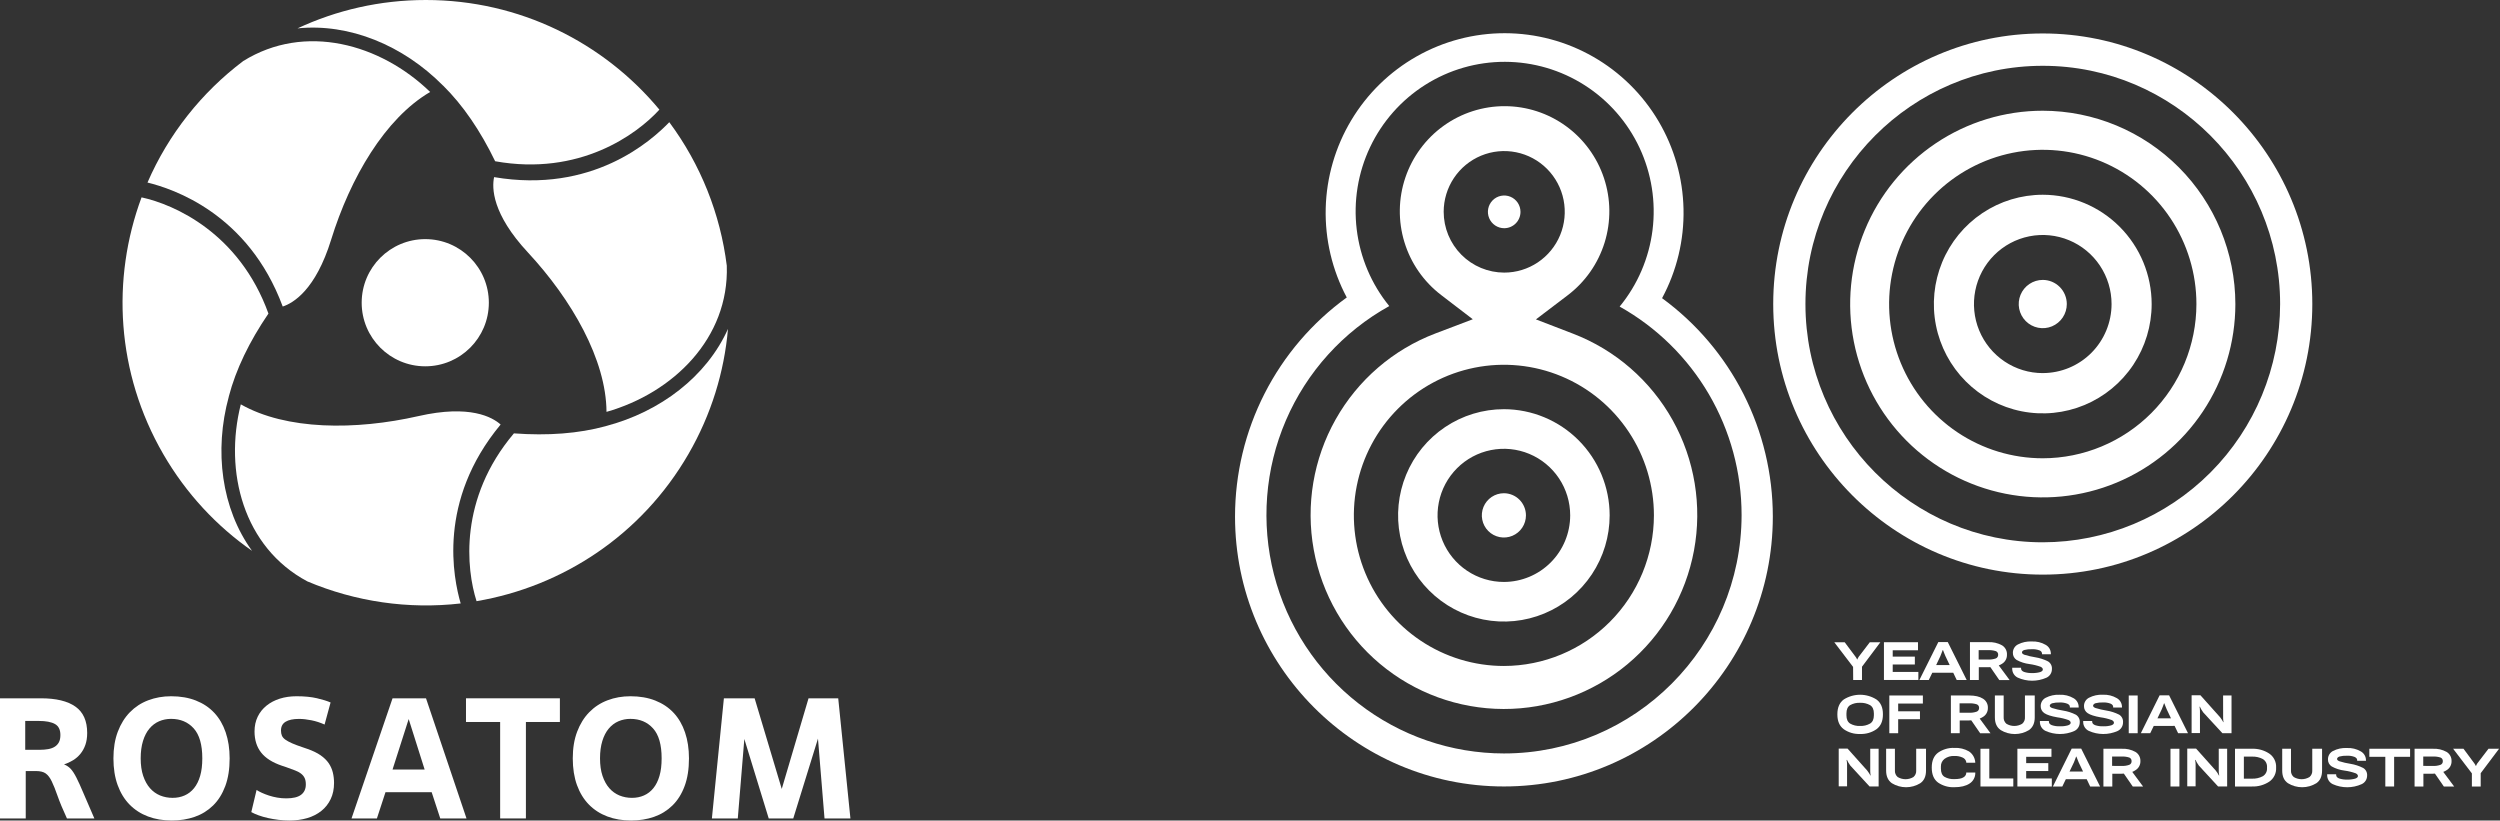 <?xml version="1.0" encoding="UTF-8"?> <svg xmlns="http://www.w3.org/2000/svg" width="390" height="128" viewBox="0 0 390 128" fill="none"><rect x="0" y="0" width="390" height="128" fill="#333333" stroke="none"/><path d="M76.26 47.232C76.253 52.713 71.808 57.148 66.334 57.144C60.857 57.141 56.419 52.693 56.422 47.215C56.428 41.735 60.877 37.3 66.351 37.303C71.825 37.31 76.263 41.755 76.26 47.232Z" fill="white"></path><path d="M66.431 0C59.274 0 52.487 1.589 46.407 4.428C54.496 3.595 62.899 7.077 69.103 13.341C69.107 13.341 69.107 13.337 69.11 13.337C72.212 16.399 74.931 20.374 77.243 25.155C90.404 27.511 99.34 20.974 102.862 17.106C102.862 17.106 102.862 17.102 102.865 17.102C94.186 6.657 81.085 0 66.431 0Z" fill="white"></path><path d="M37.944 9.523C31.461 14.414 26.276 20.934 23.008 28.477C26.939 29.444 38.708 33.269 44.105 47.819C45.728 47.289 49.23 45.253 51.658 37.39C54.637 27.758 60.065 18.462 67.105 14.347C59.345 6.83 47.567 3.542 37.944 9.523Z" fill="white"></path><path d="M107.394 70.838C110.973 64.651 112.988 57.987 113.565 51.31C110.243 58.72 103.019 64.244 94.487 66.477C94.487 66.48 94.487 66.48 94.487 66.483C90.278 67.633 85.471 67.999 80.17 67.606C71.547 77.805 72.746 88.8 74.342 93.781V93.784C87.743 91.505 100.067 83.509 107.394 70.838Z" fill="white"></path><path d="M113.379 41.451C112.377 33.398 109.311 25.658 104.407 19.061C101.601 21.976 92.402 30.239 77.079 27.631C76.726 29.3 76.742 33.345 82.347 39.375C89.213 46.769 94.564 56.108 94.615 64.251C105.013 61.299 113.756 52.759 113.379 41.451Z" fill="white"></path><path d="M25.464 70.832C29.042 77.019 33.813 82.093 39.318 85.931C34.55 79.354 33.37 70.348 35.699 61.855C35.696 61.855 35.696 61.852 35.693 61.852C36.799 57.637 38.885 53.303 41.877 48.915C37.342 36.36 27.2 31.899 22.085 30.789H22.082C17.357 43.507 18.134 58.16 25.464 70.832Z" fill="white"></path><path d="M47.953 90.7C55.44 93.862 63.69 95.081 71.866 94.138C70.74 90.257 68.171 78.172 78.097 66.227C76.827 65.088 73.309 63.079 65.276 64.911C55.43 67.15 44.651 67.107 37.565 63.079C34.919 73.541 37.955 85.369 47.953 90.7Z" fill="white"></path><path d="M4.015 120.286V127.676H0V108.935H6.374C8.749 108.935 10.545 109.368 11.768 110.234C12.991 111.101 13.601 112.47 13.601 114.346C13.601 115.042 13.507 115.658 13.321 116.192C13.134 116.728 12.874 117.194 12.544 117.598C12.215 118.001 11.831 118.334 11.392 118.601C10.955 118.867 10.485 119.084 9.986 119.244C10.395 119.403 10.742 119.637 11.028 119.94C11.312 120.243 11.611 120.703 11.925 121.319C12.238 121.936 12.608 122.752 13.034 123.768C13.464 124.784 14.024 126.087 14.72 127.676H10.442C9.799 126.284 9.313 125.114 8.983 124.168C8.653 123.222 8.35 122.462 8.073 121.892C7.797 121.323 7.483 120.909 7.133 120.66C6.787 120.41 6.274 120.283 5.594 120.283H4.015V120.286ZM3.935 116.968H6.264C6.71 116.968 7.13 116.931 7.523 116.861C7.916 116.791 8.25 116.671 8.526 116.498C8.803 116.328 9.023 116.095 9.183 115.802C9.343 115.509 9.422 115.129 9.422 114.662C9.422 113.843 9.143 113.27 8.58 112.95C8.016 112.63 7.173 112.467 6.051 112.467H3.935V116.968Z" fill="white"></path><path d="M26.798 128C25.442 128 24.206 127.79 23.09 127.37C21.973 126.95 21.014 126.331 20.211 125.511C19.408 124.691 18.788 123.675 18.352 122.472C17.915 121.266 17.695 119.88 17.695 118.308C17.695 116.738 17.922 115.349 18.378 114.143C18.835 112.937 19.465 111.924 20.267 111.104C21.07 110.284 22.02 109.661 23.12 109.245C24.219 108.828 25.409 108.615 26.695 108.615C28.141 108.615 29.43 108.838 30.563 109.285C31.696 109.731 32.652 110.368 33.428 111.201C34.205 112.03 34.798 113.047 35.208 114.253C35.617 115.459 35.824 116.808 35.824 118.311C35.824 119.97 35.597 121.413 35.141 122.636C34.684 123.858 34.051 124.868 33.238 125.661C32.425 126.454 31.473 127.044 30.373 127.427C29.277 127.807 28.084 128 26.798 128ZM26.931 124.465C27.611 124.465 28.234 124.342 28.804 124.088C29.373 123.838 29.867 123.459 30.276 122.949C30.686 122.439 31.003 121.803 31.226 121.033C31.449 120.267 31.559 119.357 31.559 118.301C31.559 116.175 31.113 114.619 30.22 113.63C29.327 112.64 28.151 112.144 26.685 112.144C26.025 112.144 25.402 112.27 24.826 112.517C24.246 112.767 23.739 113.147 23.313 113.656C22.883 114.166 22.55 114.806 22.31 115.585C22.07 116.362 21.947 117.268 21.947 118.304C21.947 119.357 22.077 120.267 22.337 121.036C22.596 121.803 22.946 122.442 23.393 122.952C23.839 123.462 24.366 123.838 24.972 124.092C25.585 124.342 26.238 124.465 26.931 124.465Z" fill="white"></path><path d="M40.026 123.232C40.239 123.375 40.513 123.522 40.843 123.675C41.172 123.828 41.542 123.968 41.952 124.105C42.362 124.238 42.795 124.345 43.251 124.425C43.708 124.505 44.174 124.545 44.657 124.545C45.71 124.545 46.483 124.358 46.973 123.982C47.463 123.609 47.709 123.072 47.709 122.376C47.709 121.983 47.653 121.656 47.536 121.4C47.42 121.14 47.243 120.913 47 120.717C46.76 120.52 46.44 120.347 46.05 120.193C45.657 120.043 45.184 119.867 44.631 119.67L43.988 119.457C42.505 118.957 41.422 118.271 40.736 117.395C40.05 116.522 39.706 115.422 39.706 114.103C39.706 113.247 39.873 112.48 40.203 111.8C40.533 111.121 40.992 110.548 41.582 110.075C42.172 109.601 42.862 109.238 43.658 108.988C44.451 108.739 45.321 108.615 46.27 108.615C47.503 108.615 48.559 108.719 49.442 108.925C50.325 109.132 51.035 109.352 51.571 109.585L50.635 113.03C49.972 112.73 49.292 112.507 48.586 112.364C47.879 112.22 47.233 112.15 46.647 112.15C45.737 112.15 45.041 112.297 44.557 112.59C44.074 112.883 43.834 113.34 43.834 113.96C43.834 114.279 43.885 114.549 43.981 114.773C44.078 114.996 44.258 115.199 44.517 115.386C44.777 115.572 45.131 115.762 45.574 115.959C46.02 116.155 46.593 116.368 47.286 116.598L47.983 116.838C48.802 117.125 49.482 117.455 50.018 117.828C50.555 118.204 50.971 118.614 51.278 119.061C51.581 119.507 51.794 119.99 51.921 120.507C52.047 121.023 52.111 121.569 52.111 122.139C52.111 123.085 51.938 123.925 51.588 124.655C51.238 125.388 50.755 126.004 50.128 126.504C49.502 127.004 48.766 127.38 47.919 127.627C47.07 127.877 46.147 128 45.147 128C44.574 128 44.004 127.963 43.435 127.893C42.865 127.823 42.319 127.727 41.802 127.613C41.286 127.497 40.803 127.36 40.356 127.197C39.91 127.037 39.526 126.867 39.203 126.687L40.026 123.232Z" fill="white"></path><path d="M67.34 123.582H60.137L58.797 127.68H54.836L61.236 108.938H66.457L72.775 127.68H68.68L67.34 123.582ZM61.236 120.047H66.244L63.755 112.173L61.236 120.047Z" fill="white"></path><path d="M82.041 127.676H78.023V112.63H72.695V108.935H87.342V112.63H82.041V127.676Z" fill="white"></path><path d="M98.454 128C97.098 128 95.862 127.79 94.746 127.37C93.63 126.95 92.67 126.331 91.867 125.511C91.064 124.691 90.444 123.675 90.008 122.472C89.572 121.266 89.352 119.88 89.352 118.308C89.352 116.738 89.578 115.349 90.035 114.143C90.491 112.937 91.121 111.924 91.924 111.104C92.727 110.284 93.676 109.661 94.776 109.245C95.875 108.825 97.065 108.615 98.351 108.615C99.797 108.615 101.086 108.838 102.219 109.285C103.352 109.731 104.308 110.368 105.085 111.201C105.861 112.03 106.454 113.047 106.864 114.253C107.274 115.459 107.48 116.808 107.48 118.311C107.48 119.97 107.254 121.413 106.797 122.636C106.344 123.858 105.708 124.868 104.895 125.661C104.082 126.454 103.129 127.044 102.029 127.427C100.933 127.807 99.74 128 98.454 128ZM98.588 124.465C99.267 124.465 99.89 124.342 100.46 124.088C101.03 123.838 101.523 123.459 101.933 122.949C102.342 122.439 102.659 121.803 102.882 121.033C103.105 120.267 103.215 119.357 103.215 118.301C103.215 116.175 102.769 114.619 101.876 113.63C100.983 112.64 99.807 112.144 98.341 112.144C97.681 112.144 97.058 112.27 96.482 112.517C95.902 112.767 95.395 113.147 94.969 113.656C94.539 114.166 94.206 114.806 93.966 115.585C93.726 116.362 93.603 117.268 93.603 118.304C93.603 119.357 93.733 120.267 93.993 121.036C94.253 121.803 94.603 122.442 95.049 122.952C95.496 123.462 96.022 123.838 96.628 124.092C97.241 124.342 97.894 124.465 98.588 124.465Z" fill="white"></path><path d="M132.665 127.677H128.624L127.604 115.225L123.749 127.677H119.921L116.116 115.282L115.096 127.68H111.055L112.927 108.938H117.722L121.953 123.075L126.131 108.938H130.763L132.665 127.677Z" fill="white"></path><g clip-path="url(#clip0_6_15)"><path d="M318.674 30.381C315.314 30.381 312.029 31.381 309.235 33.254C306.441 35.127 304.263 37.791 302.977 40.907C301.691 44.023 301.354 47.452 302.009 50.76C302.665 54.068 304.283 57.106 306.659 59.491C309.035 61.876 312.062 63.501 315.357 64.158C318.653 64.816 322.069 64.478 325.173 63.187C328.277 61.896 330.93 59.71 332.797 56.906C334.663 54.101 335.659 50.804 335.659 47.431C335.653 42.911 333.861 38.578 330.677 35.382C327.493 32.186 323.177 30.387 318.674 30.381ZM318.674 58.204C316.551 58.205 314.476 57.573 312.71 56.39C310.945 55.206 309.569 53.524 308.756 51.556C307.943 49.587 307.73 47.421 308.144 45.331C308.558 43.241 309.58 41.321 311.081 39.814C312.582 38.307 314.494 37.28 316.576 36.864C318.658 36.449 320.816 36.662 322.777 37.477C324.739 38.292 326.415 39.673 327.595 41.445C328.774 43.217 329.404 45.3 329.404 47.431C329.401 50.286 328.269 53.024 326.258 55.043C324.246 57.063 321.519 58.198 318.674 58.201V58.204Z" fill="white"></path><path d="M318.674 43.666C317.932 43.665 317.206 43.886 316.589 44.299C315.972 44.713 315.49 45.301 315.206 45.989C314.922 46.677 314.847 47.434 314.992 48.165C315.137 48.895 315.494 49.566 316.019 50.093C316.543 50.62 317.212 50.978 317.94 51.124C318.668 51.269 319.422 51.194 320.108 50.909C320.793 50.623 321.379 50.14 321.791 49.521C322.203 48.901 322.422 48.173 322.422 47.428C322.42 46.431 322.025 45.475 321.322 44.769C320.62 44.064 319.667 43.667 318.674 43.666Z" fill="white"></path><path d="M318.674 5.22C295.485 5.22 276.623 24.157 276.623 47.431C276.623 70.705 295.485 89.641 318.674 89.641C341.863 89.641 360.721 70.708 360.721 47.431C360.721 24.154 341.86 5.22 318.674 5.22ZM318.674 84.599C298.259 84.599 281.649 67.926 281.649 47.431C281.649 26.936 298.259 10.265 318.674 10.265C339.089 10.265 355.699 26.938 355.699 47.431C355.687 57.285 351.783 66.732 344.841 73.7C337.899 80.668 328.488 84.588 318.671 84.599H318.674Z" fill="white"></path><path d="M318.674 17.274C312.731 17.273 306.922 19.042 301.98 22.355C297.039 25.669 293.187 30.38 290.913 35.891C288.638 41.402 288.043 47.466 289.202 53.317C290.361 59.168 293.223 64.542 297.425 68.76C301.627 72.978 306.981 75.851 312.81 77.014C318.639 78.178 324.68 77.58 330.17 75.297C335.661 73.014 340.353 69.148 343.654 64.188C346.956 59.228 348.717 53.396 348.717 47.431C348.707 39.436 345.539 31.771 339.907 26.117C334.275 20.464 326.639 17.284 318.674 17.274ZM318.674 71.492C313.933 71.492 309.298 70.081 305.356 67.438C301.414 64.794 298.341 61.037 296.527 56.64C294.712 52.244 294.237 47.406 295.161 42.739C296.086 38.071 298.369 33.783 301.721 30.418C305.073 27.053 309.344 24.761 313.994 23.833C318.643 22.904 323.463 23.38 327.843 25.201C332.223 27.022 335.967 30.106 338.601 34.063C341.235 38.02 342.641 42.672 342.641 47.431C342.634 53.809 340.107 59.925 335.614 64.436C331.12 68.946 325.028 71.484 318.674 71.492Z" fill="white"></path><path d="M237.196 33.035C237.193 32.531 237.042 32.039 236.761 31.621C236.48 31.204 236.082 30.879 235.617 30.688C235.152 30.497 234.642 30.449 234.15 30.549C233.657 30.649 233.206 30.894 232.852 31.252C232.498 31.609 232.258 32.064 232.161 32.559C232.065 33.053 232.116 33.565 232.309 34.031C232.503 34.496 232.829 34.893 233.247 35.172C233.665 35.452 234.156 35.601 234.658 35.6C234.993 35.6 235.324 35.533 235.633 35.404C235.942 35.274 236.222 35.085 236.458 34.847C236.694 34.608 236.88 34.326 237.007 34.015C237.134 33.704 237.198 33.371 237.196 33.035Z" fill="white"></path><path d="M245.408 52.059L239.604 49.825L244.561 46.06C247.293 43.99 249.308 41.111 250.323 37.83C251.338 34.548 251.3 31.03 250.216 27.771C249.132 24.512 247.056 21.677 244.281 19.666C241.506 17.655 238.172 16.569 234.75 16.562C231.327 16.554 227.988 17.626 225.205 19.625C222.421 21.624 220.333 24.45 219.235 27.704C218.137 30.958 218.084 34.476 219.085 37.762C220.085 41.048 222.088 43.935 224.811 46.017L229.754 49.805L223.939 52.014C217.344 54.519 211.831 59.266 208.36 65.428C204.889 71.59 203.679 78.778 204.941 85.743C206.202 92.708 209.855 99.009 215.264 103.55C220.674 108.092 227.498 110.587 234.55 110.602C241.602 110.617 248.437 108.151 253.865 103.632C259.294 99.114 262.973 92.828 264.264 85.869C265.555 78.91 264.375 71.716 260.93 65.54C257.485 59.363 251.993 54.593 245.408 52.059ZM225.214 33.035C225.216 31.16 225.772 29.329 226.811 27.771C227.85 26.214 229.326 25.001 231.052 24.285C232.778 23.569 234.676 23.383 236.507 23.75C238.338 24.117 240.02 25.021 241.34 26.347C242.659 27.674 243.557 29.363 243.921 31.201C244.284 33.04 244.097 34.945 243.382 36.676C242.666 38.408 241.456 39.888 239.903 40.929C238.351 41.97 236.525 42.526 234.658 42.526C232.152 42.523 229.75 41.522 227.98 39.742C226.209 37.962 225.214 35.55 225.214 33.035ZM234.607 103.892C229.978 103.892 225.453 102.514 221.604 99.932C217.755 97.351 214.755 93.682 212.984 89.389C211.212 85.096 210.749 80.372 211.652 75.815C212.555 71.257 214.784 67.071 218.057 63.786C221.33 60.5 225.501 58.263 230.041 57.356C234.581 56.45 239.287 56.915 243.563 58.693C247.84 60.471 251.495 63.482 254.067 67.346C256.639 71.209 258.011 75.751 258.011 80.398C258.004 86.627 255.536 92.598 251.148 97.002C246.76 101.406 240.812 103.884 234.607 103.892Z" fill="white"></path><path d="M234.607 63.833C231.343 63.833 228.152 64.804 225.438 66.624C222.724 68.443 220.608 71.03 219.359 74.057C218.109 77.084 217.782 80.415 218.418 83.628C219.055 86.841 220.626 89.793 222.934 92.11C225.242 94.427 228.182 96.005 231.383 96.644C234.585 97.284 237.903 96.956 240.918 95.702C243.934 94.449 246.511 92.326 248.325 89.601C250.138 86.877 251.106 83.674 251.106 80.398C251.102 76.007 249.362 71.796 246.269 68.691C243.176 65.585 238.982 63.839 234.607 63.833ZM234.607 90.784C232.56 90.784 230.56 90.176 228.858 89.035C227.156 87.894 225.829 86.272 225.046 84.375C224.262 82.477 224.057 80.388 224.456 78.374C224.855 76.359 225.84 74.508 227.287 73.055C228.734 71.603 230.577 70.613 232.584 70.212C234.591 69.811 236.672 70.017 238.563 70.803C240.453 71.589 242.069 72.92 243.207 74.628C244.344 76.336 244.95 78.344 244.95 80.398C244.947 83.151 243.856 85.79 241.917 87.737C239.978 89.684 237.349 90.779 234.607 90.784Z" fill="white"></path><path d="M259.283 46.516C261.577 42.252 262.73 37.464 262.629 32.619C262.529 27.774 261.178 23.038 258.71 18.874C256.241 14.71 252.739 11.259 248.545 8.859C244.351 6.459 239.609 5.191 234.782 5.18C229.954 5.17 225.206 6.415 221.002 8.797C216.797 11.178 213.28 14.612 210.793 18.766C208.305 22.919 206.934 27.649 206.811 32.493C206.689 37.337 207.82 42.13 210.095 46.405C204.702 50.31 200.309 55.444 197.279 61.386C194.249 67.327 192.667 73.906 192.664 80.581C192.664 103.803 211.483 122.688 234.612 122.688C257.742 122.688 276.561 103.803 276.561 80.581C276.556 73.938 274.989 67.391 271.987 61.471C268.984 55.551 264.632 50.427 259.283 46.516ZM234.612 117.538C226.392 117.533 218.407 114.786 211.913 109.728C205.418 104.671 200.782 97.59 198.734 89.599C196.686 81.608 197.342 73.16 200.598 65.584C203.855 58.008 209.528 51.734 216.725 47.747C213.938 44.324 212.177 40.177 211.648 35.788C211.118 31.399 211.841 26.95 213.733 22.957C215.624 18.965 218.607 15.595 222.333 13.238C226.059 10.881 230.375 9.635 234.779 9.644C239.183 9.654 243.494 10.919 247.209 13.293C250.925 15.666 253.892 19.05 255.766 23.051C257.64 27.051 258.344 31.504 257.794 35.89C257.245 40.277 255.467 44.416 252.665 47.827C258.431 51.056 263.235 55.771 266.579 61.485C269.923 67.2 271.687 73.708 271.688 80.335C271.677 100.851 255.05 117.538 234.612 117.538Z" fill="white"></path><path d="M234.607 76.944C233.926 76.944 233.261 77.146 232.695 77.526C232.129 77.906 231.688 78.445 231.427 79.076C231.167 79.707 231.099 80.402 231.232 81.072C231.364 81.742 231.692 82.358 232.173 82.841C232.655 83.324 233.268 83.653 233.935 83.786C234.603 83.919 235.295 83.851 235.924 83.59C236.552 83.328 237.09 82.885 237.468 82.317C237.846 81.749 238.048 81.081 238.048 80.398C238.046 79.483 237.683 78.605 237.038 77.957C236.393 77.31 235.519 76.945 234.607 76.944Z" fill="white"></path><path d="M289.096 106.083H290.471V104.009L293.333 100.195H291.686L289.945 102.475C289.898 102.531 289.861 102.595 289.835 102.663L289.741 102.877H289.71L289.608 102.669C289.574 102.599 289.531 102.534 289.48 102.475L287.776 100.195H286.152L289.082 104.037L289.096 106.083Z" fill="white"></path><path d="M299.264 104.821H295.263V103.661H298.716V102.432H295.263V101.443H299.207V100.187H293.895V106.075H299.264V104.821Z" fill="white"></path><path d="M304.704 104.943L305.249 106.083H306.805L303.855 100.167H302.376L299.423 106.083H300.888L301.439 104.943H304.704ZM302.7 102.353C302.765 102.201 302.83 102.036 302.893 101.857C302.955 101.677 303.012 101.532 303.055 101.423H303.114C303.16 101.532 303.214 101.674 303.276 101.848C303.339 102.022 303.407 102.187 303.481 102.344L304.153 103.755H302.038L302.7 102.353Z" fill="white"></path><path d="M308.694 104.088H310.15C310.267 104.088 310.383 104.088 310.494 104.071L311.885 106.086H313.498L311.808 103.806C311.984 103.74 312.153 103.655 312.311 103.553C312.552 103.409 312.752 103.203 312.888 102.957C313.024 102.71 313.092 102.432 313.086 102.15C313.104 101.856 313.042 101.562 312.906 101.301C312.77 101.04 312.565 100.821 312.314 100.668C311.654 100.304 310.905 100.133 310.153 100.175H307.314V106.083H308.691L308.694 104.088ZM308.671 101.424H310.125C310.539 101.4 310.955 101.452 311.351 101.577C311.464 101.621 311.56 101.701 311.625 101.803C311.689 101.906 311.72 102.026 311.712 102.147C311.716 102.268 311.684 102.388 311.619 102.49C311.554 102.592 311.46 102.671 311.348 102.717C310.955 102.853 310.539 102.91 310.125 102.886H308.671V101.424Z" fill="white"></path><path d="M314.755 105.704C315.461 106.023 316.226 106.189 317 106.192C317.773 106.195 318.539 106.034 319.247 105.721C319.504 105.603 319.722 105.413 319.873 105.173C320.024 104.933 320.103 104.654 320.099 104.37C320.119 104.135 320.072 103.899 319.965 103.688C319.859 103.478 319.695 103.302 319.494 103.179C318.868 102.864 318.198 102.646 317.507 102.535C316.93 102.446 316.361 102.315 315.803 102.142C315.553 102.045 315.428 101.925 315.428 101.782C315.428 101.608 315.553 101.479 315.803 101.398C316.183 101.3 316.575 101.259 316.967 101.275C317.373 101.254 317.779 101.317 318.16 101.46C318.27 101.494 318.366 101.56 318.438 101.65C318.509 101.74 318.552 101.85 318.56 101.965V102.062H319.934V101.951C319.931 101.672 319.854 101.4 319.712 101.162C319.569 100.923 319.365 100.727 319.122 100.594C318.467 100.214 317.717 100.032 316.962 100.07C316.21 100.029 315.462 100.19 314.792 100.534C314.554 100.657 314.354 100.843 314.216 101.073C314.078 101.304 314.006 101.568 314.009 101.837C314.001 102.058 314.051 102.278 314.154 102.474C314.257 102.67 314.41 102.836 314.596 102.954C315.213 103.29 315.888 103.506 316.584 103.592C317.187 103.671 317.78 103.816 318.353 104.023C318.572 104.137 318.682 104.276 318.682 104.444C318.682 104.613 318.54 104.752 318.254 104.849C317.849 104.961 317.429 105.01 317.01 104.995C316.579 105.012 316.148 104.951 315.738 104.815C315.437 104.695 315.286 104.513 315.286 104.271V104.171H313.904V104.282C313.896 104.576 313.972 104.866 314.123 105.118C314.274 105.37 314.493 105.573 314.755 105.704Z" fill="white"></path><path d="M292.731 109.122C291.966 108.638 291.08 108.381 290.175 108.381C289.271 108.381 288.385 108.638 287.62 109.122C286.961 109.618 286.629 110.384 286.629 111.419V111.459C286.629 112.496 286.961 113.26 287.623 113.756C288.37 114.278 289.268 114.539 290.178 114.5C291.088 114.536 291.984 114.275 292.734 113.756C293.401 113.26 293.736 112.496 293.736 111.459V111.419C293.742 110.385 293.407 109.62 292.731 109.122ZM292.325 111.59C292.325 112.2 292.129 112.628 291.737 112.875C291.26 113.145 290.717 113.275 290.17 113.249C289.626 113.276 289.086 113.147 288.614 112.875C288.235 112.626 288.046 112.198 288.046 111.59V111.291C288.046 110.681 288.235 110.252 288.614 110.005C289.087 109.737 289.627 109.61 290.17 109.638C290.716 109.611 291.259 109.739 291.737 110.005C292.129 110.254 292.325 110.683 292.325 111.291V111.59Z" fill="white"></path><path d="M299.968 109.754V108.495H294.735V114.383H296.115V112.197H299.514V110.963H296.115V109.754H299.968Z" fill="white"></path><path d="M308.833 112.097C309.008 112.03 309.177 111.945 309.335 111.844C309.577 111.7 309.776 111.494 309.912 111.248C310.048 111.001 310.116 110.723 310.11 110.441C310.124 110.152 310.059 109.865 309.924 109.61C309.788 109.355 309.587 109.141 309.341 108.991C308.828 108.66 308.107 108.495 307.177 108.495H304.338V114.383H305.715V112.388H307.169C307.288 112.388 307.402 112.388 307.515 112.371L308.906 114.386H310.516L308.833 112.097ZM305.695 111.182V109.72H307.152C307.567 109.697 307.982 109.749 308.378 109.874C308.491 109.918 308.587 109.997 308.652 110.1C308.717 110.202 308.747 110.323 308.739 110.444C308.744 110.565 308.712 110.685 308.646 110.788C308.581 110.89 308.485 110.969 308.373 111.014C307.981 111.152 307.566 111.21 307.152 111.185L305.695 111.182Z" fill="white"></path><path d="M317.419 111.898V108.495H315.891V111.863C315.907 112.06 315.876 112.258 315.801 112.441C315.725 112.623 315.607 112.785 315.457 112.912C315.085 113.132 314.662 113.249 314.23 113.249C313.799 113.249 313.375 113.132 313.004 112.912C312.854 112.784 312.737 112.622 312.662 112.44C312.587 112.258 312.556 112.06 312.572 111.863V108.495H311.201V111.915C311.201 112.812 311.502 113.47 312.104 113.89C312.77 114.297 313.535 114.512 314.315 114.512C315.095 114.512 315.861 114.297 316.527 113.89C317.123 113.462 317.422 112.804 317.419 111.898Z" fill="white"></path><path d="M318.35 110.145C318.342 110.366 318.392 110.586 318.495 110.783C318.598 110.979 318.751 111.144 318.938 111.262C319.33 111.524 319.991 111.735 320.925 111.901C321.528 111.981 322.121 112.125 322.694 112.331C322.913 112.445 323.024 112.587 323.024 112.756C323.024 112.924 322.879 113.061 322.595 113.157C322.19 113.269 321.771 113.318 321.351 113.303C320.92 113.321 320.489 113.26 320.079 113.123C319.778 113.004 319.628 112.824 319.628 112.582V112.479H318.225V112.593C318.218 112.889 318.296 113.181 318.45 113.434C318.604 113.687 318.828 113.89 319.094 114.018C319.8 114.336 320.565 114.502 321.339 114.505C322.113 114.509 322.88 114.35 323.589 114.038C323.845 113.919 324.061 113.728 324.212 113.488C324.364 113.249 324.443 112.971 324.44 112.687C324.46 112.451 324.413 112.214 324.306 112.003C324.198 111.792 324.035 111.616 323.833 111.493C323.208 111.177 322.537 110.96 321.845 110.852C321.268 110.762 320.699 110.63 320.142 110.456C319.892 110.359 319.764 110.239 319.764 110.099C319.764 109.96 319.889 109.794 320.139 109.712C320.519 109.616 320.911 109.574 321.303 109.589C321.709 109.569 322.115 109.632 322.495 109.774C322.779 109.9 322.899 110.059 322.899 110.282V110.379H324.273V110.265C324.27 109.987 324.193 109.715 324.05 109.477C323.907 109.239 323.704 109.044 323.461 108.911C322.806 108.53 322.056 108.347 321.3 108.383C320.549 108.344 319.8 108.505 319.131 108.851C318.894 108.973 318.695 109.158 318.557 109.387C318.42 109.615 318.348 109.878 318.35 110.145Z" fill="white"></path><path d="M331.192 112.681C331.212 112.446 331.165 112.209 331.059 111.998C330.952 111.787 330.789 111.61 330.588 111.487C329.962 111.172 329.292 110.955 328.6 110.846C328.023 110.755 327.454 110.623 326.897 110.45C326.647 110.353 326.522 110.233 326.522 110.093C326.522 109.954 326.647 109.788 326.894 109.706C327.275 109.61 327.668 109.568 328.061 109.583C328.467 109.563 328.872 109.626 329.253 109.768C329.52 109.894 329.653 110.053 329.653 110.276V110.373H331.028V110.259C331.025 109.981 330.948 109.709 330.805 109.471C330.662 109.233 330.459 109.038 330.216 108.905C329.561 108.524 328.811 108.341 328.055 108.378C327.303 108.338 326.555 108.5 325.886 108.845C325.647 108.967 325.448 109.153 325.309 109.383C325.171 109.612 325.099 109.876 325.102 110.145C325.094 110.366 325.144 110.586 325.247 110.782C325.35 110.979 325.503 111.144 325.69 111.262C326.082 111.524 326.746 111.735 327.677 111.9C328.28 111.981 328.873 112.125 329.446 112.331C329.665 112.445 329.776 112.587 329.776 112.755C329.776 112.924 329.634 113.06 329.347 113.157C328.942 113.269 328.523 113.318 328.103 113.303C327.672 113.32 327.241 113.26 326.831 113.123C326.53 113.003 326.38 112.824 326.38 112.582V112.479H324.977V112.593C324.97 112.89 325.049 113.182 325.203 113.435C325.358 113.688 325.582 113.89 325.849 114.018C326.555 114.336 327.319 114.502 328.093 114.505C328.866 114.509 329.632 114.349 330.341 114.038C330.598 113.919 330.816 113.727 330.967 113.486C331.118 113.246 331.196 112.966 331.192 112.681Z" fill="white"></path><path d="M333.478 108.495H332.084V114.383H333.478V108.495Z" fill="white"></path><path d="M339.239 113.24L339.787 114.38H341.329L338.379 108.469H336.902L333.969 114.383H335.434L335.985 113.243L339.239 113.24ZM337.235 110.646C337.299 110.496 337.364 110.331 337.43 110.151C337.493 109.974 337.547 109.829 337.589 109.717H337.635C337.68 109.828 337.734 109.97 337.797 110.145C337.862 110.319 337.927 110.484 338.001 110.638L338.674 112.063H336.559L337.235 110.646Z" fill="white"></path><path d="M291.757 120.385C291.758 120.485 291.765 120.585 291.78 120.684C291.78 120.793 291.814 120.89 291.834 120.969H291.78C291.715 120.842 291.643 120.718 291.564 120.599C291.462 120.442 291.371 120.314 291.28 120.2L288.219 116.78H286.839V122.668H288.142V119.194C288.141 119.087 288.133 118.981 288.12 118.875C288.105 118.755 288.086 118.647 288.066 118.553H288.137C288.195 118.689 288.261 118.821 288.335 118.949C288.43 119.118 288.536 119.28 288.653 119.433L291.646 122.685H293.066V116.805H291.757V120.385Z" fill="white"></path><path d="M298.926 120.174C298.942 120.371 298.911 120.568 298.836 120.75C298.76 120.932 298.642 121.093 298.492 121.22C298.12 121.44 297.697 121.556 297.265 121.556C296.834 121.556 296.41 121.44 296.039 121.22C295.889 121.093 295.772 120.931 295.697 120.749C295.622 120.568 295.591 120.37 295.607 120.174V116.805H294.236V120.211C294.236 121.109 294.537 121.765 295.136 122.184C295.802 122.593 296.568 122.809 297.349 122.809C298.13 122.809 298.896 122.593 299.562 122.184C300.162 121.771 300.46 121.111 300.457 120.203V116.805H298.926V120.174Z" fill="white"></path><path d="M306.737 120.619C306.721 120.751 306.674 120.878 306.6 120.989C306.526 121.1 306.427 121.192 306.311 121.257C306.029 121.447 305.543 121.542 304.852 121.542C304.329 121.567 303.809 121.446 303.35 121.192C302.969 120.955 302.782 120.528 302.782 119.909V119.562C302.775 119.333 302.823 119.107 302.922 118.901C303.021 118.695 303.168 118.516 303.35 118.379C303.786 118.063 304.315 117.905 304.852 117.931C305.304 117.909 305.756 117.993 306.169 118.179C306.311 118.239 306.436 118.332 306.535 118.45C306.634 118.568 306.703 118.707 306.737 118.858V118.983H308.137V118.875C308.108 118.543 308.005 118.223 307.837 117.936C307.668 117.65 307.438 117.405 307.163 117.219C306.475 116.82 305.685 116.63 304.892 116.674C303.982 116.632 303.084 116.893 302.336 117.416C301.683 117.911 301.354 118.678 301.354 119.716V119.764C301.354 120.821 301.68 121.591 302.333 122.078C303.084 122.593 303.981 122.848 304.889 122.805C305.888 122.805 306.675 122.615 307.248 122.235C307.52 122.064 307.745 121.827 307.901 121.546C308.058 121.265 308.142 120.95 308.146 120.628V120.511H306.726L306.737 120.619Z" fill="white"></path><path d="M310.332 116.805H308.952V122.694H314.077V121.44H310.332V116.805Z" fill="white"></path><path d="M316.084 120.28H319.534V119.048H316.084V118.062H320.028V116.805H314.713V122.694H320.082V121.44H316.084V120.28Z" fill="white"></path><path d="M323.185 116.777L320.252 122.694H321.72L322.271 121.554H325.525L326.07 122.694H327.612L324.665 116.777H323.185ZM322.845 120.36L323.52 118.957C323.583 118.806 323.648 118.641 323.714 118.462C323.779 118.282 323.833 118.137 323.875 118.025H323.918C323.963 118.137 324.017 118.279 324.083 118.453C324.148 118.627 324.213 118.792 324.284 118.949L324.957 120.36H322.845Z" fill="white"></path><path d="M333.129 120.152C333.37 120.008 333.569 119.802 333.705 119.556C333.842 119.309 333.91 119.031 333.904 118.749C333.917 118.46 333.853 118.173 333.717 117.918C333.582 117.663 333.381 117.449 333.134 117.299C332.474 116.934 331.726 116.764 330.974 116.806H328.134V122.694H329.52V120.699H330.974C331.093 120.699 331.207 120.699 331.32 120.682L332.711 122.697H334.321L332.632 120.417C332.807 120.347 332.974 120.258 333.129 120.152ZM329.489 119.479V118.02H330.94C331.354 117.997 331.77 118.049 332.166 118.174C332.279 118.218 332.375 118.297 332.44 118.399C332.505 118.502 332.535 118.622 332.527 118.744C332.535 118.865 332.503 118.987 332.437 119.089C332.371 119.192 332.274 119.271 332.161 119.314C331.769 119.452 331.354 119.51 330.94 119.485L329.489 119.479Z" fill="white"></path><path d="M339.989 116.805H338.595V122.694H339.989V116.805Z" fill="white"></path><path d="M346.127 120.385C346.127 120.485 346.134 120.585 346.15 120.684C346.162 120.78 346.18 120.876 346.204 120.969H346.147C346.085 120.841 346.013 120.718 345.934 120.599C345.832 120.442 345.741 120.314 345.65 120.2L342.589 116.78H341.212V122.668H342.513V119.194C342.511 119.087 342.504 118.981 342.49 118.875C342.476 118.755 342.456 118.647 342.436 118.553H342.507C342.565 118.689 342.633 118.821 342.709 118.949C342.801 119.118 342.907 119.28 343.024 119.433L346.017 122.685H347.436V116.805H346.124L346.127 120.385Z" fill="white"></path><path d="M353.984 117.544C353.19 117.029 352.259 116.772 351.315 116.805H348.66V122.694H351.315C352.259 122.727 353.191 122.468 353.984 121.953C354.339 121.714 354.626 121.387 354.817 121.003C355.009 120.619 355.097 120.192 355.074 119.764V119.718C355.095 119.292 355.005 118.868 354.814 118.487C354.623 118.106 354.337 117.781 353.984 117.544ZM353.654 119.798C353.675 120.052 353.626 120.306 353.511 120.534C353.397 120.761 353.223 120.952 353.007 121.086C352.483 121.365 351.895 121.497 351.303 121.471H350.043V118.031H351.303C351.895 118.005 352.483 118.137 353.007 118.416C353.223 118.549 353.398 118.74 353.512 118.966C353.626 119.193 353.676 119.448 353.654 119.701V119.798Z" fill="white"></path><path d="M360.713 120.174C360.729 120.371 360.698 120.568 360.622 120.75C360.547 120.932 360.429 121.093 360.279 121.22C359.908 121.44 359.484 121.557 359.053 121.557C358.622 121.557 358.199 121.44 357.828 121.22C357.678 121.093 357.56 120.932 357.484 120.75C357.409 120.568 357.378 120.371 357.394 120.174V116.805H356.025V120.211C356.025 121.109 356.309 121.765 356.925 122.184C357.591 122.593 358.357 122.809 359.137 122.809C359.918 122.809 360.683 122.593 361.349 122.184C361.949 121.771 362.247 121.111 362.243 120.203V116.805H360.713V120.174Z" fill="white"></path><path d="M368.649 119.798C368.023 119.483 367.353 119.266 366.661 119.154C366.085 119.066 365.515 118.934 364.958 118.761C364.708 118.661 364.583 118.544 364.583 118.402C364.583 118.259 364.708 118.099 364.958 118.017C365.338 117.919 365.73 117.878 366.122 117.894C366.528 117.873 366.934 117.936 367.314 118.08C367.581 118.202 367.718 118.365 367.718 118.584V118.681H369.089V118.57C369.086 118.292 369.009 118.019 368.866 117.781C368.723 117.543 368.52 117.347 368.277 117.213C367.622 116.833 366.872 116.651 366.116 116.689C365.365 116.648 364.616 116.809 363.947 117.153C363.709 117.276 363.509 117.462 363.371 117.693C363.232 117.923 363.16 118.187 363.163 118.456C363.155 118.677 363.205 118.897 363.308 119.092C363.411 119.288 363.564 119.453 363.751 119.57C364.367 119.909 365.042 120.126 365.739 120.211C366.342 120.29 366.935 120.435 367.507 120.642C367.729 120.756 367.837 120.895 367.837 121.064C367.837 121.232 367.695 121.371 367.408 121.468C367.003 121.58 366.584 121.629 366.164 121.614C365.733 121.631 365.302 121.571 364.892 121.434C364.592 121.314 364.441 121.132 364.441 120.89V120.79H363.038V120.904C363.032 121.201 363.11 121.493 363.265 121.745C363.42 121.998 363.644 122.201 363.91 122.329C364.619 122.647 365.388 122.812 366.164 122.812C366.941 122.812 367.71 122.647 368.419 122.329C368.676 122.211 368.893 122.02 369.045 121.781C369.196 121.541 369.274 121.262 369.271 120.978C369.286 120.743 369.236 120.508 369.127 120.3C369.017 120.091 368.851 119.918 368.649 119.798Z" fill="white"></path><path d="M369.617 118.062H372.11V122.694H373.484V118.062H375.974V116.805H369.617V118.062Z" fill="white"></path><path d="M381.667 120.152C381.909 120.008 382.108 119.802 382.244 119.556C382.38 119.309 382.449 119.031 382.442 118.749C382.456 118.46 382.391 118.173 382.256 117.918C382.121 117.663 381.919 117.449 381.673 117.299C381.013 116.934 380.264 116.764 379.512 116.806H376.673V122.694H378.05V120.699H379.504C379.623 120.699 379.737 120.699 379.85 120.682L381.241 122.697H382.851L381.148 120.417C381.33 120.348 381.505 120.259 381.667 120.152ZM378.027 119.479V118.02H379.492C379.907 117.997 380.323 118.049 380.719 118.174C380.832 118.218 380.928 118.297 380.992 118.399C381.057 118.502 381.088 118.622 381.08 118.744C381.087 118.865 381.056 118.987 380.99 119.089C380.924 119.192 380.827 119.271 380.713 119.314C380.322 119.452 379.907 119.51 379.492 119.485L378.027 119.479Z" fill="white"></path><path d="M388.203 116.805L386.463 119.086C386.416 119.142 386.378 119.205 386.352 119.274C386.324 119.348 386.29 119.419 386.258 119.487H386.227C386.196 119.422 386.165 119.353 386.125 119.279C386.091 119.209 386.048 119.144 385.997 119.086L384.308 116.805H382.687L385.614 120.647V122.694H386.988V120.619L389.853 116.805H388.203Z" fill="white"></path><path d="M346.809 112.069C346.81 112.17 346.817 112.271 346.831 112.371C346.831 112.476 346.866 112.576 346.885 112.656H346.831C346.768 112.528 346.696 112.404 346.616 112.285C346.513 112.126 346.423 112 346.332 111.886L343.271 108.466H341.891V114.354H343.194V110.894C343.193 110.788 343.185 110.681 343.172 110.575C343.172 110.453 343.137 110.344 343.118 110.25H343.189C343.245 110.388 343.312 110.521 343.387 110.649C343.482 110.818 343.589 110.98 343.705 111.134L346.698 114.383H348.118V108.495H346.803L346.809 112.069Z" fill="white"></path></g><defs><clipPath id="clip0_6_15"><rect width="197.189" height="117.622" fill="white" transform="translate(192.664 5.189)"></rect></clipPath></defs></svg> 
